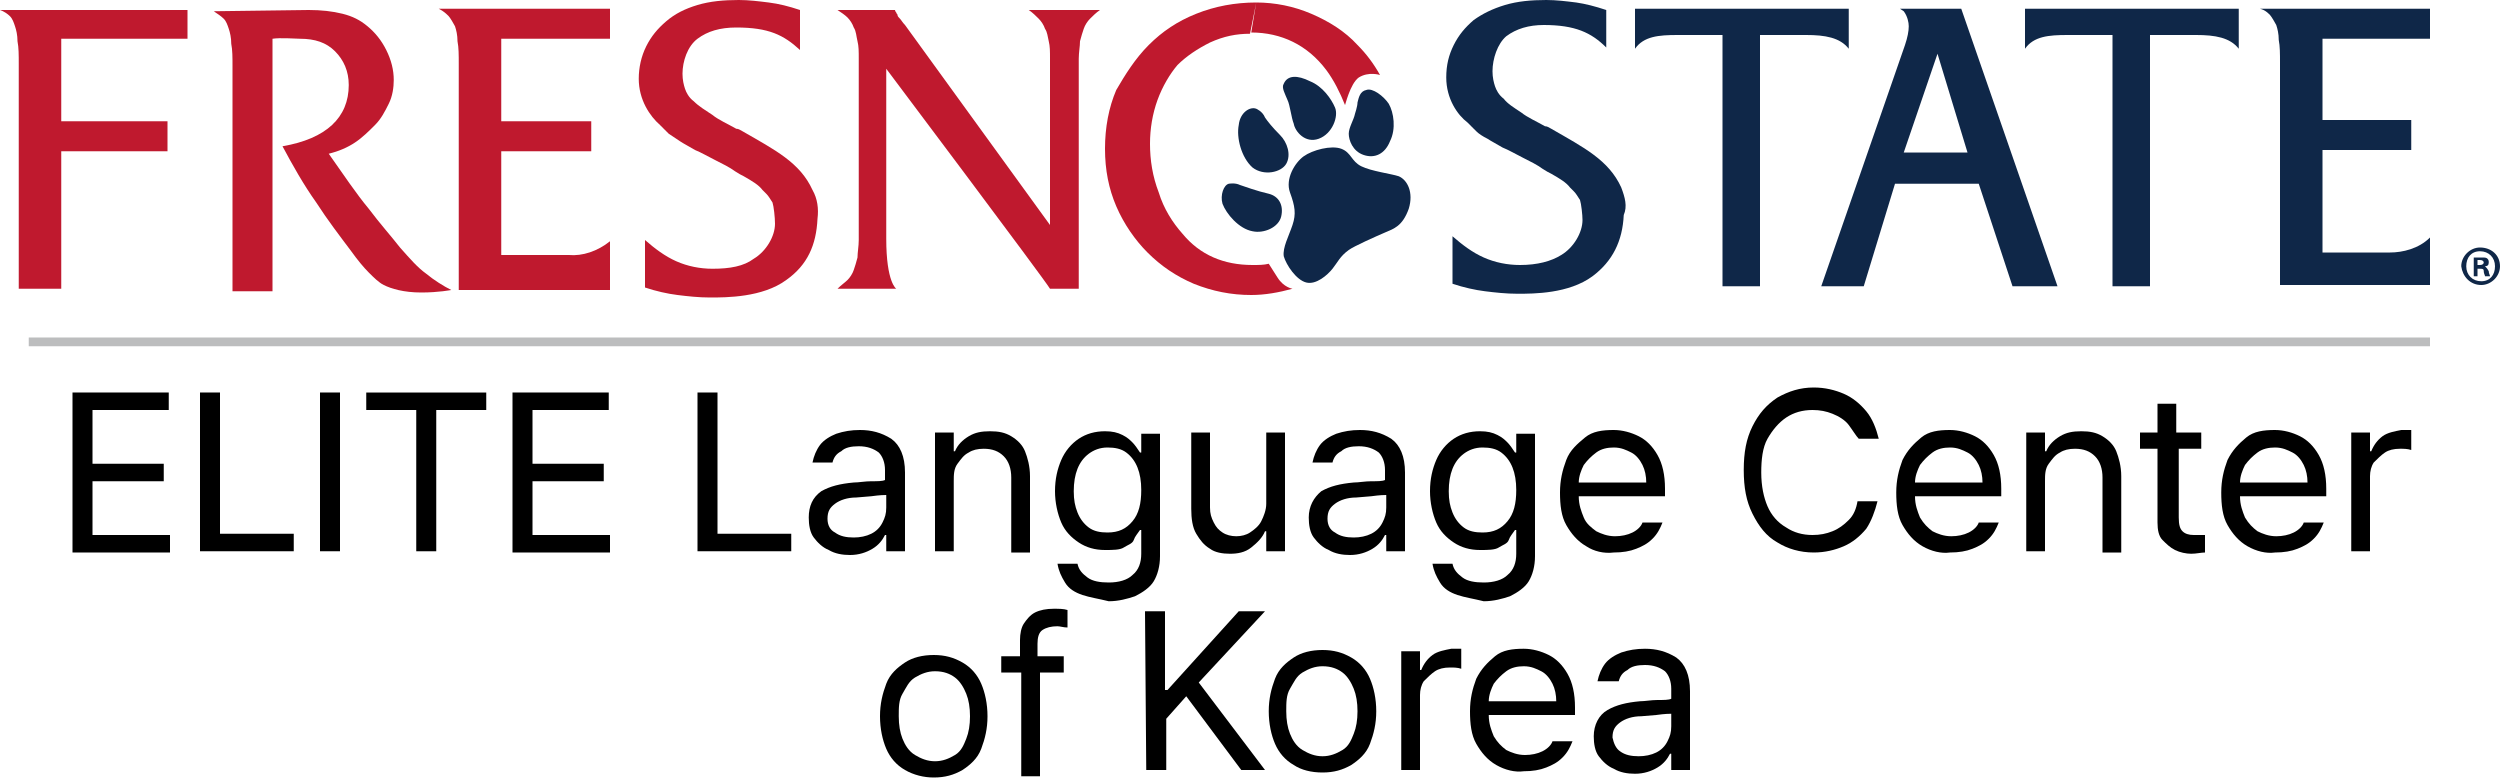 <?xml version="1.0" encoding="utf-8"?>
<!-- Generator: Adobe Illustrator 25.1.0, SVG Export Plug-In . SVG Version: 6.00 Build 0)  -->
<svg version="1.1" id="Layer_1" xmlns="http://www.w3.org/2000/svg" xmlns:xlink="http://www.w3.org/1999/xlink" x="0px" y="0px"
	 viewBox="0 0 200 62.3" style="enable-background:new 0 0 200 62.3;" xml:space="preserve">
<style type="text/css">
	.st0{fill:#BF192E;}
	.st1{fill:#0F2748;}
	.st2{fill:#BCBDBE;}
</style>
<g>
	<g>
		<path class="st0" d="M100,2.7c-1.1,0-2.1,0.2-3.2,0.7c-1,0.5-1.9,1.1-2.6,1.8C93.6,5.9,93,6.9,92.6,8S92,10.3,92,11.5
			c0,1.3,0.2,2.6,0.7,3.9c0.4,1.3,1.1,2.4,1.9,3.3c1.4,1.7,3.3,2.5,5.6,2.5c0.5,0,0.9,0,1.3-0.1c0,0,0.2,0.3,0.7,1.1
			c0.5,0.8,1.2,0.9,1.2,0.9c-1.1,0.3-2.2,0.5-3.3,0.5c-1.6,0-3.1-0.3-4.6-0.9c-1.4-0.6-2.6-1.4-3.7-2.5c-1-1-1.9-2.3-2.5-3.7
			c-0.6-1.4-0.9-2.9-0.9-4.6s0.3-3.3,0.9-4.7C90,6,90.8,4.7,91.9,3.6s2.3-1.9,3.8-2.5s3.1-0.9,4.8-0.9 M100.5,0.2
			c1.5,0,3,0.3,4.4,0.9s2.7,1.4,3.7,2.5c0.7,0.7,1.3,1.5,1.8,2.4c0,0-0.9-0.3-1.7,0.2c-0.7,0.5-1.1,2.3-1.1,2.2
			c-0.4-1-0.9-2-1.5-2.8c-1.5-2-3.6-3-6-3"/>
		<path class="st0" d="M15,3.1H4.9v6.6h8.5v2.4H4.9v11H1.5v-18c0-0.7,0-1.3-0.1-1.8c0-0.5-0.1-0.9-0.2-1.2C1.1,1.8,1,1.5,0.8,1.3
			S0.3,0.9,0,0.8h15V3.1z"/>
		<path class="st0" d="M24.7,0.8c1,0,1.9,0.1,2.7,0.3c0.8,0.2,1.4,0.5,2,1C30,2.6,30.5,3.2,30.9,4s0.6,1.6,0.6,2.4
			c0,0.6-0.1,1.3-0.4,1.9C30.8,8.9,30.5,9.5,30,10s-1,1-1.6,1.4s-1.3,0.7-2.1,0.9c1.2,1.7,2.2,3.2,3.2,4.4c0.9,1.2,1.8,2.2,2.5,3.1
			c0.8,0.9,1.4,1.6,2.1,2.1c0.6,0.5,1.4,1,2,1.3c0,0-1,0.2-2.4,0.2s-2.4-0.3-3-0.6c-0.4-0.2-0.8-0.6-1.2-1c-0.4-0.4-0.9-1-1.4-1.7
			c-0.9-1.2-1.9-2.5-2.8-3.9c-1-1.4-1.9-3-2.7-4.5c3.5-0.6,5.3-2.3,5.3-4.9c0-1.1-0.4-2-1.1-2.7s-1.6-1-2.8-1c-0.3,0-1.6-0.1-2.2,0
			v20.2h-3.2v-18c0-0.7,0-1.3-0.1-1.8c0-0.5-0.1-0.9-0.2-1.2s-0.2-0.6-0.4-0.8s-0.5-0.4-0.8-0.6L24.7,0.8z"/>
		<path class="st0" d="M67,23.1c0.3-0.3,0.6-0.5,0.8-0.7c0.2-0.2,0.4-0.5,0.5-0.8s0.2-0.6,0.3-1c0-0.4,0.1-0.9,0.1-1.4V4.7
			c0-0.6,0-1-0.1-1.4s-0.1-0.8-0.3-1.1c-0.1-0.3-0.3-0.6-0.5-0.8C67.6,1.2,67.3,1,67,0.8h4.6c0,0.1,0.1,0.2,0.1,0.2
			c0,0.1,0.1,0.1,0.1,0.2s0.1,0.2,0.2,0.3c0.1,0.1,0.2,0.3,0.4,0.5L84,18V4.7c0-0.6,0-1-0.1-1.4s-0.1-0.7-0.3-1
			c-0.1-0.3-0.3-0.6-0.5-0.8S82.6,1,82.3,0.8H88c-0.3,0.2-0.6,0.5-0.8,0.7C87,1.7,86.8,2,86.7,2.3c-0.1,0.3-0.2,0.6-0.3,1
			c0,0.4-0.1,0.9-0.1,1.4v18.4H84C83.6,22.4,70.9,5.5,70.9,5.5s0,10.1,0,13.6s0.8,4,0.8,4H67z"/>
		<path class="st0" d="M48.8,19.3v3.9H36.7V5.1c0-0.7,0-1.3-0.1-1.8c0-0.5-0.1-0.9-0.2-1.2c-0.1-0.2-0.4-0.7-0.5-0.8
			c-0.2-0.2-0.4-0.4-0.8-0.6l0,0h13.6h0.1v2.4l0,0l0,0h-8.7v6.6h7.2v2.4h-7.2v8.3h5.4C46.6,20.5,47.8,20.1,48.8,19.3"/>
		<path class="st0" d="M65,15.2L65,15.2c-1-2.2-3-3.2-5.6-4.7c-0.2-0.1-0.3-0.2-0.5-0.2c-0.7-0.4-1.4-0.7-1.9-1.1
			c-0.6-0.4-1.1-0.7-1.5-1.1c-0.4-0.3-0.6-0.7-0.7-1c-0.1-0.3-0.2-0.7-0.2-1.2c0-1,0.4-2.2,1.2-2.8s1.8-0.9,3.1-0.9
			c2.6,0,3.8,0.6,5.1,1.8V0.8c-0.9-0.3-1.7-0.5-2.5-0.6S59.9,0,59.1,0c-1.2,0-2.3,0.1-3.3,0.4S54,1.1,53.3,1.7s-1.2,1.2-1.6,2
			c-0.4,0.8-0.6,1.7-0.6,2.6c0,1.7,0.9,3,1.7,3.7c0.2,0.2,0.5,0.5,0.7,0.7c0.3,0.2,0.6,0.4,0.9,0.6c0.3,0.2,0.7,0.4,1.2,0.7
			c0.5,0.2,1,0.5,1.6,0.8s1.2,0.6,1.6,0.9c0.3,0.2,0.5,0.3,0.7,0.4l0,0c0.7,0.4,1.2,0.7,1.5,1.1c0.1,0.1,0.2,0.2,0.3,0.3
			c0.2,0.2,0.3,0.4,0.5,0.7l0,0c0.1,0.3,0.2,1.2,0.2,1.7c0,1-0.7,2.2-1.7,2.8c-0.8,0.6-1.9,0.8-3.3,0.8c-1,0-2-0.2-2.9-0.6
			s-1.7-1-2.5-1.7V23c0.9,0.3,1.8,0.5,2.6,0.6s1.7,0.2,2.6,0.2c1.3,0,4.2,0,6.1-1.4c1.7-1.2,2.4-2.8,2.5-4.9
			C65.5,16.7,65.4,15.9,65,15.2"/>
		<path class="st1" d="M98.3,14.7c-0.4,0.1-0.7,0.9-0.5,1.6c0.3,0.8,1.3,2,2.4,2.2c0.9,0.2,2.1-0.3,2.3-1.2c0.2-0.9-0.2-1.6-1-1.8
			c-0.9-0.2-2-0.6-2.3-0.7C98.8,14.6,98.3,14.7,98.3,14.7"/>
		<path class="st1" d="M100.5,8.7C100,8.5,99.2,9,99.1,10c-0.2,1,0.2,2.6,1.1,3.4c0.9,0.7,2.3,0.4,2.7-0.3c0.4-0.7,0.1-1.7-0.5-2.3
			s-1-1.1-1.2-1.4C101,8.9,100.5,8.7,100.5,8.7"/>
		<path class="st1" d="M102.7,6.7C102.5,7,102.8,7.5,103,8c0.2,0.4,0.3,1.4,0.5,1.9c0.1,0.6,0.9,1.6,2,1.2c1.1-0.4,1.6-1.8,1.3-2.5
			c-0.3-0.7-1-1.7-2-2.1C103.8,6,103,6,102.7,6.7"/>
		<path class="st1" d="M108.4,9.1c-0.1,0.5-0.5,1.1-0.5,1.6s0.3,1.4,1.2,1.7c0.9,0.3,1.7-0.1,2.1-1.1c0.5-1,0.3-2.3-0.1-3
			c-0.4-0.6-1.3-1.3-1.8-1.1c-0.5,0.1-0.6,0.6-0.7,1C108.6,8.5,108.4,9.1,108.4,9.1"/>
		<path class="st1" d="M107.9,20c0.4-0.3,2.2-1.1,2.9-1.4c0.7-0.3,1.4-0.5,1.9-1.9c0.4-1.3-0.1-2.3-0.8-2.6c-0.6-0.2-2.2-0.4-3-0.8
			c-0.8-0.4-0.8-1.1-1.6-1.4c-0.8-0.3-2.3,0.1-3,0.6s-1.5,1.8-1.1,2.9s0.5,1.7,0.2,2.6s-0.8,1.8-0.7,2.5c0.2,0.7,1,1.9,1.8,2.1
			s1.7-0.6,2.1-1.1C107,21,107.2,20.5,107.9,20"/>
		<path class="st1" d="M130.8,0.7v3.2c0.7-1,1.9-1.1,3.4-1.1h3.6v20.1h3V2.8h3.7c1.5,0,2.7,0.2,3.4,1.1V0.7H130.8z"/>
		<path class="st1" d="M145.7,22.9l6.7-19.3c0.2-0.6,0.3-1.1,0.3-1.5c0-0.3-0.1-0.8-0.4-1.2L152,0.7h4.9l7.7,22.2H161l-2.7-8.2h-6.7
			l-2.5,8.2L145.7,22.9L145.7,22.9z M157.4,12.2L155,4.3l-2.7,7.9C152.3,12.2,157.4,12.2,157.4,12.2z"/>
		<path class="st1" d="M194.4,19v3.8h-12V5c0-0.7,0-1.3-0.1-1.8c0-0.5-0.1-0.9-0.2-1.2c-0.1-0.2-0.4-0.7-0.5-0.8
			c-0.2-0.2-0.4-0.4-0.8-0.5h13.6v2.4h-8.6v6.5h7.1V12h-7.1v8.2h5.4C192.2,20.2,193.5,19.9,194.4,19"/>
		<path class="st1" d="M129.7,15L129.7,15c-1-2.2-3-3.2-5.6-4.7c-0.2-0.1-0.3-0.2-0.5-0.2c-0.7-0.4-1.4-0.7-1.9-1.1
			c-0.6-0.4-1.1-0.7-1.4-1.1c-0.4-0.3-0.6-0.7-0.7-1s-0.2-0.7-0.2-1.2c0-1,0.4-2.2,1.1-2.8c0.8-0.6,1.8-0.9,3-0.9
			c2.5,0,3.8,0.6,5,1.8v-3c-0.9-0.3-1.7-0.5-2.4-0.6c-0.8-0.1-1.6-0.2-2.4-0.2c-1.2,0-2.3,0.1-3.3,0.4s-1.8,0.7-2.5,1.2
			c-0.7,0.6-1.2,1.2-1.6,2s-0.6,1.6-0.6,2.6c0,1.7,0.9,3,1.7,3.6c0.2,0.2,0.5,0.5,0.7,0.7s0.5,0.4,0.9,0.6c0.3,0.2,0.7,0.4,1.2,0.7
			c0.5,0.2,1,0.5,1.6,0.8s1.2,0.6,1.6,0.9c0.3,0.2,0.5,0.3,0.7,0.4l0,0c0.7,0.4,1.2,0.7,1.5,1.1c0.1,0.1,0.2,0.2,0.3,0.3
			c0.2,0.2,0.3,0.4,0.5,0.7l0,0c0.1,0.3,0.2,1.2,0.2,1.6c0,1-0.7,2.2-1.7,2.8c-0.8,0.5-1.9,0.8-3.3,0.8c-1,0-2-0.2-2.9-0.6
			s-1.7-1-2.5-1.7v3.8c0.9,0.3,1.8,0.5,2.6,0.6c0.8,0.1,1.7,0.2,2.6,0.2c1.3,0,4.1,0,6-1.4c1.6-1.2,2.4-2.8,2.5-4.9
			C130.2,16.5,130,15.8,129.7,15"/>
		<path class="st1" d="M162,0.7v3.2c0.7-1,1.9-1.1,3.4-1.1h3.6v20.1h3V2.8h3.7c1.5,0,2.7,0.2,3.4,1.1V0.7H162z"/>
		<path class="st1" d="M200,21.3c0,0.8-0.7,1.5-1.5,1.5c-0.9,0-1.5-0.7-1.6-1.5c0-0.8,0.7-1.5,1.5-1.5C199.3,19.8,200,20.4,200,21.3
			 M197.3,21.3c0,0.7,0.5,1.2,1.2,1.2s1.1-0.5,1.1-1.2s-0.5-1.2-1.2-1.2S197.3,20.6,197.3,21.3 M198.2,22.1h-0.3v-1.5
			c0.1,0,0.3,0,0.6,0s0.4,0,0.5,0.1s0.1,0.2,0.1,0.3c0,0.2-0.1,0.3-0.3,0.3l0,0c0.1,0.1,0.2,0.2,0.3,0.4c0,0.2,0.1,0.3,0.1,0.4h-0.4
			c0-0.1-0.1-0.2-0.1-0.4c0-0.2-0.1-0.2-0.3-0.2h-0.2L198.2,22.1z M198.2,21.2h0.2c0.2,0,0.3-0.1,0.3-0.2s-0.1-0.2-0.3-0.2
			c-0.1,0-0.2,0-0.2,0V21.2z"/>
		<rect x="2.3" y="27" class="st2" width="192.1" height="0.7"/>
	</g>
</g>
<path d="M5.8,31.4h7.7v1.4H7.4v4.3h5.7v1.4H7.4v4.3h6.2v1.4H5.8V31.4z"/>
<path d="M16,31.4h1.6v11.3h5.9v1.4H16V31.4z"/>
<path d="M27.2,44.1h-1.6V31.4h1.6V44.1z"/>
<path d="M29.3,31.4h9.6v1.4h-4v11.3h-1.6V32.8h-4C29.3,32.8,29.3,31.4,29.3,31.4z"/>
<path d="M41,31.4h7.7v1.4h-6.1v4.3h5.7v1.4h-5.7v4.3h6.2v1.4H41V31.4z"/>
<path d="M55.8,31.4h1.6v11.3h5.9v1.4h-7.5V31.4z"/>
<path d="M65.7,39.3c0.7-0.4,1.5-0.6,2.6-0.7c0.4,0,0.9-0.1,1.4-0.1s0.9,0,1.1-0.1v-0.8c0-0.6-0.2-1.1-0.5-1.4
	c-0.4-0.3-0.9-0.5-1.6-0.5c-0.6,0-1.1,0.1-1.4,0.4c-0.4,0.2-0.6,0.5-0.7,0.9H65c0.1-0.5,0.3-1,0.6-1.4s0.8-0.7,1.3-0.9
	c0.6-0.2,1.2-0.3,1.9-0.3c0.9,0,1.7,0.2,2.5,0.7c0.7,0.5,1.1,1.4,1.1,2.7v6.3h-1.5v-1.3h-0.1c-0.2,0.4-0.5,0.8-1,1.1
	s-1.1,0.5-1.8,0.5c-0.6,0-1.2-0.1-1.7-0.4c-0.5-0.2-0.9-0.6-1.2-1c-0.3-0.4-0.4-1-0.4-1.6C64.7,40.5,65,39.8,65.7,39.3z M66.8,42.6
	c0.4,0.3,0.9,0.4,1.5,0.4c0.5,0,1-0.1,1.4-0.3s0.7-0.5,0.9-0.9s0.3-0.7,0.3-1.2v-1c-0.1,0-0.5,0-1.2,0.1l-1.2,0.1
	c-0.7,0-1.3,0.2-1.7,0.5s-0.6,0.6-0.6,1.2C66.2,42,66.4,42.4,66.8,42.6z"/>
<path d="M76.3,44.1h-1.5v-9.5h1.5v1.5h0.1c0.2-0.5,0.6-0.9,1.1-1.2s1-0.4,1.7-0.4s1.2,0.1,1.7,0.4s0.9,0.7,1.1,1.2s0.4,1.2,0.4,2
	v6.1h-1.5v-6c0-0.7-0.2-1.3-0.6-1.7s-0.9-0.6-1.6-0.6c-0.5,0-0.9,0.1-1.2,0.3c-0.4,0.2-0.6,0.5-0.9,0.9s-0.3,0.9-0.3,1.4
	C76.3,38.5,76.3,44.1,76.3,44.1z"/>
<path d="M86.6,47.6c-0.6-0.2-1.1-0.5-1.4-1s-0.5-0.9-0.6-1.5h1.6c0.1,0.5,0.4,0.8,0.8,1.1s1,0.4,1.7,0.4c0.8,0,1.5-0.2,1.9-0.6
	c0.5-0.4,0.7-1,0.7-1.7v-1.9h-0.1c-0.2,0.3-0.4,0.5-0.5,0.8s-0.5,0.4-0.8,0.6S89,44,88.4,44c-0.8,0-1.5-0.2-2.1-0.6
	c-0.6-0.4-1.1-0.9-1.4-1.6s-0.5-1.6-0.5-2.5c0-1,0.2-1.8,0.5-2.5s0.8-1.3,1.4-1.7s1.3-0.6,2.1-0.6c0.6,0,1,0.1,1.4,0.3
	s0.6,0.4,0.8,0.6s0.4,0.5,0.6,0.8h0.1v-1.5h1.5v9.8c0,0.8-0.2,1.5-0.5,2s-0.9,0.9-1.5,1.2c-0.6,0.2-1.3,0.4-2.1,0.4
	C87.9,47.9,87.2,47.8,86.6,47.6z M86.2,41c0.2,0.5,0.5,0.9,0.9,1.2s0.9,0.4,1.5,0.4c0.9,0,1.5-0.3,2-0.9c0.5-0.6,0.7-1.4,0.7-2.5
	c0-0.7-0.1-1.3-0.3-1.8c-0.2-0.5-0.5-0.9-0.9-1.2s-0.9-0.4-1.5-0.4s-1.1,0.2-1.5,0.5s-0.7,0.7-0.9,1.2c-0.2,0.5-0.3,1.1-0.3,1.8
	C85.9,40,86,40.5,86.2,41z"/>
<path d="M101.3,34.6h1.5v9.5h-1.5v-1.6h-0.1c-0.2,0.5-0.6,0.9-1.1,1.3s-1.1,0.5-1.7,0.5s-1.2-0.1-1.6-0.4c-0.5-0.3-0.8-0.7-1.1-1.2
	c-0.3-0.5-0.4-1.2-0.4-2v-6.1h1.5v6c0,0.5,0.1,0.8,0.3,1.2s0.4,0.6,0.7,0.8c0.3,0.2,0.7,0.3,1.1,0.3s0.8-0.1,1.1-0.3
	s0.7-0.5,0.9-0.9c0.2-0.4,0.4-0.9,0.4-1.4C101.3,40.3,101.3,34.6,101.3,34.6z"/>
<path d="M105.7,39.3c0.7-0.4,1.5-0.6,2.6-0.7c0.4,0,0.9-0.1,1.4-0.1s0.9,0,1.1-0.1v-0.8c0-0.6-0.2-1.1-0.5-1.4
	c-0.4-0.3-0.9-0.5-1.6-0.5c-0.6,0-1.1,0.1-1.4,0.4c-0.4,0.2-0.6,0.5-0.7,0.9H105c0.1-0.5,0.3-1,0.6-1.4s0.8-0.7,1.3-0.9
	c0.6-0.2,1.2-0.3,1.9-0.3c0.9,0,1.7,0.2,2.5,0.7c0.7,0.5,1.1,1.4,1.1,2.7v6.3h-1.5v-1.3h-0.1c-0.2,0.4-0.5,0.8-1,1.1
	s-1.1,0.5-1.8,0.5c-0.6,0-1.2-0.1-1.7-0.4c-0.5-0.2-0.9-0.6-1.2-1c-0.3-0.4-0.4-1-0.4-1.6C104.7,40.5,105.1,39.8,105.7,39.3z
	 M106.8,42.6c0.4,0.3,0.9,0.4,1.5,0.4c0.5,0,1-0.1,1.4-0.3s0.7-0.5,0.9-0.9s0.3-0.7,0.3-1.2v-1c-0.1,0-0.5,0-1.2,0.1l-1.2,0.1
	c-0.7,0-1.3,0.2-1.7,0.5s-0.6,0.6-0.6,1.2C106.2,42,106.4,42.4,106.8,42.6z"/>
<path d="M116.6,47.6c-0.6-0.2-1.1-0.5-1.4-1s-0.5-0.9-0.6-1.5h1.6c0.1,0.5,0.4,0.8,0.8,1.1s1,0.4,1.7,0.4c0.8,0,1.5-0.2,1.9-0.6
	c0.5-0.4,0.7-1,0.7-1.7v-1.9h-0.1c-0.2,0.3-0.4,0.5-0.5,0.8s-0.5,0.4-0.8,0.6S119,44,118.4,44c-0.8,0-1.5-0.2-2.1-0.6
	c-0.6-0.4-1.1-0.9-1.4-1.6s-0.5-1.6-0.5-2.5c0-1,0.2-1.8,0.5-2.5s0.8-1.3,1.4-1.7s1.3-0.6,2.1-0.6c0.6,0,1,0.1,1.4,0.3
	s0.6,0.4,0.8,0.6s0.4,0.5,0.6,0.8h0.1v-1.5h1.5v9.8c0,0.8-0.2,1.5-0.5,2s-0.9,0.9-1.5,1.2c-0.6,0.2-1.3,0.4-2.1,0.4
	C117.9,47.9,117.2,47.8,116.6,47.6z M116.2,41c0.2,0.5,0.5,0.9,0.9,1.2s0.9,0.4,1.5,0.4c0.9,0,1.5-0.3,2-0.9
	c0.5-0.6,0.7-1.4,0.7-2.5c0-0.7-0.1-1.3-0.3-1.8c-0.2-0.5-0.5-0.9-0.9-1.2s-0.9-0.4-1.5-0.4s-1.1,0.2-1.5,0.5s-0.7,0.7-0.9,1.2
	c-0.2,0.5-0.3,1.1-0.3,1.8C115.9,40,116,40.5,116.2,41z"/>
<path d="M126.9,43.7c-0.7-0.4-1.2-1-1.6-1.7s-0.5-1.6-0.5-2.6s0.2-1.8,0.5-2.6s0.9-1.3,1.5-1.8s1.4-0.6,2.3-0.6c0.7,0,1.4,0.2,2,0.5
	s1.1,0.8,1.5,1.5s0.6,1.6,0.6,2.7v0.6h-6.9c0,0.7,0.2,1.2,0.4,1.7s0.6,0.8,1,1.1c0.4,0.2,0.9,0.4,1.5,0.4c0.5,0,1-0.1,1.4-0.3
	s0.7-0.5,0.8-0.8h1.6c-0.2,0.5-0.4,0.9-0.8,1.3s-0.8,0.6-1.3,0.8s-1.1,0.3-1.8,0.3C128.3,44.3,127.5,44.1,126.9,43.7z M131.7,38.6
	c0-0.5-0.1-1-0.3-1.4s-0.5-0.8-0.9-1s-0.8-0.4-1.4-0.4c-0.5,0-1,0.1-1.4,0.4s-0.7,0.6-1,1c-0.2,0.4-0.4,0.9-0.4,1.4H131.7z"/>
<path d="M147.9,34c-0.3-0.4-0.8-0.7-1.3-0.9s-1-0.3-1.6-0.3c-0.8,0-1.5,0.2-2.1,0.6c-0.6,0.4-1.1,1-1.5,1.7s-0.5,1.7-0.5,2.7
	c0,1.1,0.2,2,0.5,2.7s0.8,1.3,1.5,1.7c0.6,0.4,1.3,0.6,2.1,0.6c0.6,0,1.1-0.1,1.6-0.3s0.9-0.5,1.3-0.9s0.6-0.9,0.7-1.5h1.6
	c-0.2,0.8-0.5,1.6-0.9,2.2c-0.5,0.6-1.1,1.1-1.8,1.4s-1.5,0.5-2.4,0.5c-1.1,0-2.1-0.3-2.9-0.8c-0.9-0.5-1.5-1.3-2-2.3
	s-0.7-2.1-0.7-3.5s0.2-2.5,0.7-3.5s1.1-1.7,2-2.3c0.9-0.5,1.8-0.8,2.9-0.8c0.9,0,1.7,0.2,2.4,0.5s1.3,0.8,1.8,1.4
	c0.5,0.6,0.8,1.4,1,2.2h-1.6C148.5,34.9,148.2,34.4,147.9,34z"/>
<path d="M153.8,43.7c-0.7-0.4-1.2-1-1.6-1.7c-0.4-0.7-0.5-1.6-0.5-2.6s0.2-1.8,0.5-2.6c0.4-0.8,0.9-1.3,1.5-1.8s1.4-0.6,2.3-0.6
	c0.7,0,1.4,0.2,2,0.5s1.1,0.8,1.5,1.5s0.6,1.6,0.6,2.7v0.6h-6.9c0,0.7,0.2,1.2,0.4,1.7c0.3,0.5,0.6,0.8,1,1.1
	c0.4,0.2,0.9,0.4,1.5,0.4c0.5,0,1-0.1,1.4-0.3s0.7-0.5,0.8-0.8h1.6c-0.2,0.5-0.4,0.9-0.8,1.3c-0.4,0.4-0.8,0.6-1.3,0.8
	s-1.1,0.3-1.8,0.3C155.3,44.3,154.5,44.1,153.8,43.7z M158.6,38.6c0-0.5-0.1-1-0.3-1.4s-0.5-0.8-0.9-1s-0.8-0.4-1.4-0.4
	c-0.5,0-1,0.1-1.4,0.4c-0.4,0.3-0.7,0.6-1,1c-0.2,0.4-0.4,0.9-0.4,1.4H158.6z"/>
<path d="M163.6,44.1h-1.5v-9.5h1.5v1.5h0.1c0.2-0.5,0.6-0.9,1.1-1.2s1-0.4,1.7-0.4s1.2,0.1,1.7,0.4s0.9,0.7,1.1,1.2s0.4,1.2,0.4,2
	v6.1h-1.5v-6c0-0.7-0.2-1.3-0.6-1.7s-0.9-0.6-1.6-0.6c-0.5,0-0.9,0.1-1.2,0.3c-0.4,0.2-0.6,0.5-0.9,0.9s-0.3,0.9-0.3,1.4V44.1z"/>
<path d="M176.3,35.9h-2v5.5c0,0.6,0.1,0.9,0.3,1.1c0.2,0.2,0.5,0.3,0.9,0.3c0.2,0,0.4,0,0.7,0h0.2v1.4c-0.3,0-0.7,0.1-1.1,0.1
	c-0.4,0-0.9-0.1-1.3-0.3c-0.4-0.2-0.7-0.5-1-0.8s-0.4-0.8-0.4-1.4v-5.9h-1.4v-1.3h1.4v-2.3h1.5v2.3h2v1.3H176.3z"/>
<path d="M179.8,43.7c-0.7-0.4-1.2-1-1.6-1.7c-0.4-0.7-0.5-1.6-0.5-2.6s0.2-1.8,0.5-2.6c0.4-0.8,0.9-1.3,1.5-1.8s1.4-0.6,2.3-0.6
	c0.7,0,1.4,0.2,2,0.5s1.1,0.8,1.5,1.5s0.6,1.6,0.6,2.7v0.6h-6.9c0,0.7,0.2,1.2,0.4,1.7c0.3,0.5,0.6,0.8,1,1.1
	c0.4,0.2,0.9,0.4,1.5,0.4c0.5,0,1-0.1,1.4-0.3s0.7-0.5,0.8-0.8h1.6c-0.2,0.5-0.4,0.9-0.8,1.3c-0.4,0.4-0.8,0.6-1.3,0.8
	s-1.1,0.3-1.8,0.3C181.3,44.3,180.5,44.1,179.8,43.7z M184.6,38.6c0-0.5-0.1-1-0.3-1.4s-0.5-0.8-0.9-1s-0.8-0.4-1.4-0.4
	c-0.5,0-1,0.1-1.4,0.4c-0.4,0.3-0.7,0.6-1,1c-0.2,0.4-0.4,0.9-0.4,1.4H184.6z"/>
<path d="M188.1,34.6h1.5v1.5h0.1c0.2-0.5,0.5-0.9,0.9-1.2s1-0.4,1.5-0.5c0.1,0,0.1,0,0.2,0c0.1,0,0.2,0,0.3,0s0.2,0,0.3,0V36
	c-0.3-0.1-0.6-0.1-0.9-0.1c-0.5,0-0.9,0.1-1.2,0.3s-0.6,0.5-0.9,0.8c-0.2,0.3-0.3,0.7-0.3,1.1v6h-1.5L188.1,34.6L188.1,34.6z"/>
<path d="M72.4,61.6c-0.7-0.4-1.2-1-1.5-1.7c-0.3-0.7-0.5-1.6-0.5-2.6s0.2-1.8,0.5-2.6c0.3-0.8,0.9-1.3,1.5-1.7s1.4-0.6,2.3-0.6
	s1.6,0.2,2.3,0.6c0.7,0.4,1.2,1,1.5,1.7c0.3,0.7,0.5,1.6,0.5,2.6s-0.2,1.8-0.5,2.6c-0.3,0.8-0.9,1.3-1.5,1.7
	c-0.7,0.4-1.4,0.6-2.3,0.6C73.9,62.2,73.1,62,72.4,61.6z M72.2,59.1c0.2,0.5,0.5,1,1,1.3s1,0.5,1.6,0.5s1.1-0.2,1.6-0.5
	s0.7-0.8,0.9-1.3c0.2-0.5,0.3-1.1,0.3-1.8s-0.1-1.3-0.3-1.8c-0.2-0.5-0.5-1-0.9-1.3s-0.9-0.5-1.6-0.5c-0.6,0-1.1,0.2-1.6,0.5
	s-0.7,0.8-1,1.3c-0.3,0.5-0.3,1.1-0.3,1.8C71.9,58,72,58.6,72.2,59.1z"/>
<path d="M85.3,53.8h-2.1v8.3h-1.5v-8.3h-1.6v-1.3h1.5v-1.3c0-0.5,0.1-1,0.3-1.3c0.2-0.3,0.5-0.7,0.9-0.9s0.9-0.3,1.5-0.3
	c0.4,0,0.8,0,1.1,0.1v1.4c-0.3,0-0.6-0.1-0.8-0.1c-0.5,0-0.9,0.1-1.2,0.3C83.1,50.6,83,51,83,51.5v1h2.1v1.3H85.3z"/>
<path d="M91.6,48.9h1.6v6.3h0.2l5.7-6.3h2.1l-5.3,5.7l5.3,7h-1.9l-4.4-5.9l-1.6,1.8v4.1h-1.6L91.6,48.9L91.6,48.9z"/>
<path d="M103.5,61.2c-0.7-0.4-1.2-1-1.5-1.7c-0.3-0.7-0.5-1.6-0.5-2.6s0.2-1.8,0.5-2.6c0.3-0.8,0.9-1.3,1.5-1.7
	c0.6-0.4,1.4-0.6,2.3-0.6c0.9,0,1.6,0.2,2.3,0.6c0.7,0.4,1.2,1,1.5,1.7c0.3,0.7,0.5,1.6,0.5,2.6s-0.2,1.8-0.5,2.6
	c-0.3,0.8-0.9,1.3-1.5,1.7c-0.7,0.4-1.4,0.6-2.3,0.6C104.9,61.8,104.1,61.6,103.5,61.2z M103.2,58.7c0.2,0.5,0.5,1,1,1.3
	c0.5,0.3,1,0.5,1.6,0.5s1.1-0.2,1.6-0.5c0.5-0.3,0.7-0.8,0.9-1.3s0.3-1.1,0.3-1.8c0-0.7-0.1-1.3-0.3-1.8s-0.5-1-0.9-1.3
	c-0.4-0.3-0.9-0.5-1.6-0.5c-0.6,0-1.1,0.2-1.6,0.5c-0.5,0.3-0.7,0.8-1,1.3s-0.3,1.1-0.3,1.8C102.9,57.6,103,58.2,103.2,58.7z"/>
<path d="M112.1,52.1h1.5v1.5h0.1c0.2-0.5,0.5-0.9,0.9-1.2c0.4-0.3,1-0.4,1.5-0.5c0.1,0,0.1,0,0.2,0c0.1,0,0.2,0,0.3,0s0.2,0,0.3,0
	v1.6c-0.3-0.1-0.6-0.1-0.9-0.1c-0.5,0-0.9,0.1-1.2,0.3c-0.3,0.2-0.6,0.5-0.9,0.8c-0.2,0.3-0.3,0.7-0.3,1.1v6h-1.5L112.1,52.1
	L112.1,52.1z"/>
<path d="M119.7,61.2c-0.7-0.4-1.2-1-1.6-1.7c-0.4-0.7-0.5-1.6-0.5-2.6s0.2-1.8,0.5-2.6c0.4-0.8,0.9-1.3,1.5-1.8s1.4-0.6,2.3-0.6
	c0.7,0,1.4,0.2,2,0.5c0.6,0.3,1.1,0.8,1.5,1.5c0.4,0.7,0.6,1.6,0.6,2.7v0.6h-6.9c0,0.7,0.2,1.2,0.4,1.7c0.3,0.5,0.6,0.8,1,1.1
	c0.4,0.2,0.9,0.4,1.5,0.4c0.5,0,1-0.1,1.4-0.3c0.4-0.2,0.7-0.5,0.8-0.8h1.6c-0.2,0.5-0.4,0.9-0.8,1.3c-0.4,0.4-0.8,0.6-1.3,0.8
	c-0.5,0.2-1.1,0.3-1.8,0.3C121.2,61.8,120.4,61.6,119.7,61.2z M124.5,56.1c0-0.5-0.1-1-0.3-1.4s-0.5-0.8-0.9-1
	c-0.4-0.2-0.8-0.4-1.4-0.4c-0.5,0-1,0.1-1.4,0.4c-0.4,0.3-0.7,0.6-1,1c-0.2,0.4-0.4,0.9-0.4,1.4H124.5z"/>
<path d="M128.6,56.8c0.7-0.4,1.5-0.6,2.6-0.7c0.4,0,0.9-0.1,1.4-0.1s0.9,0,1.1-0.1v-0.8c0-0.6-0.2-1.1-0.5-1.4
	c-0.4-0.3-0.9-0.5-1.6-0.5c-0.6,0-1.1,0.1-1.4,0.4c-0.4,0.2-0.6,0.5-0.7,0.9h-1.7c0.1-0.5,0.3-1,0.6-1.4s0.8-0.7,1.3-0.9
	c0.6-0.2,1.2-0.3,1.9-0.3c0.9,0,1.7,0.2,2.5,0.7c0.7,0.5,1.1,1.4,1.1,2.7v6.3h-1.5v-1.3h-0.1c-0.2,0.4-0.5,0.8-1,1.1
	c-0.5,0.3-1.1,0.5-1.8,0.5c-0.6,0-1.2-0.1-1.7-0.4c-0.5-0.2-0.9-0.6-1.2-1c-0.3-0.4-0.4-1-0.4-1.6C127.5,58,127.9,57.2,128.6,56.8z
	 M129.6,60.1c0.4,0.3,0.9,0.4,1.5,0.4c0.5,0,1-0.1,1.4-0.3c0.4-0.2,0.7-0.5,0.9-0.9s0.3-0.7,0.3-1.2v-1c-0.1,0-0.5,0-1.2,0.1
	l-1.2,0.1c-0.7,0-1.3,0.2-1.7,0.5c-0.4,0.3-0.6,0.6-0.6,1.2C129.1,59.5,129.3,59.9,129.6,60.1z"/>
</svg>
